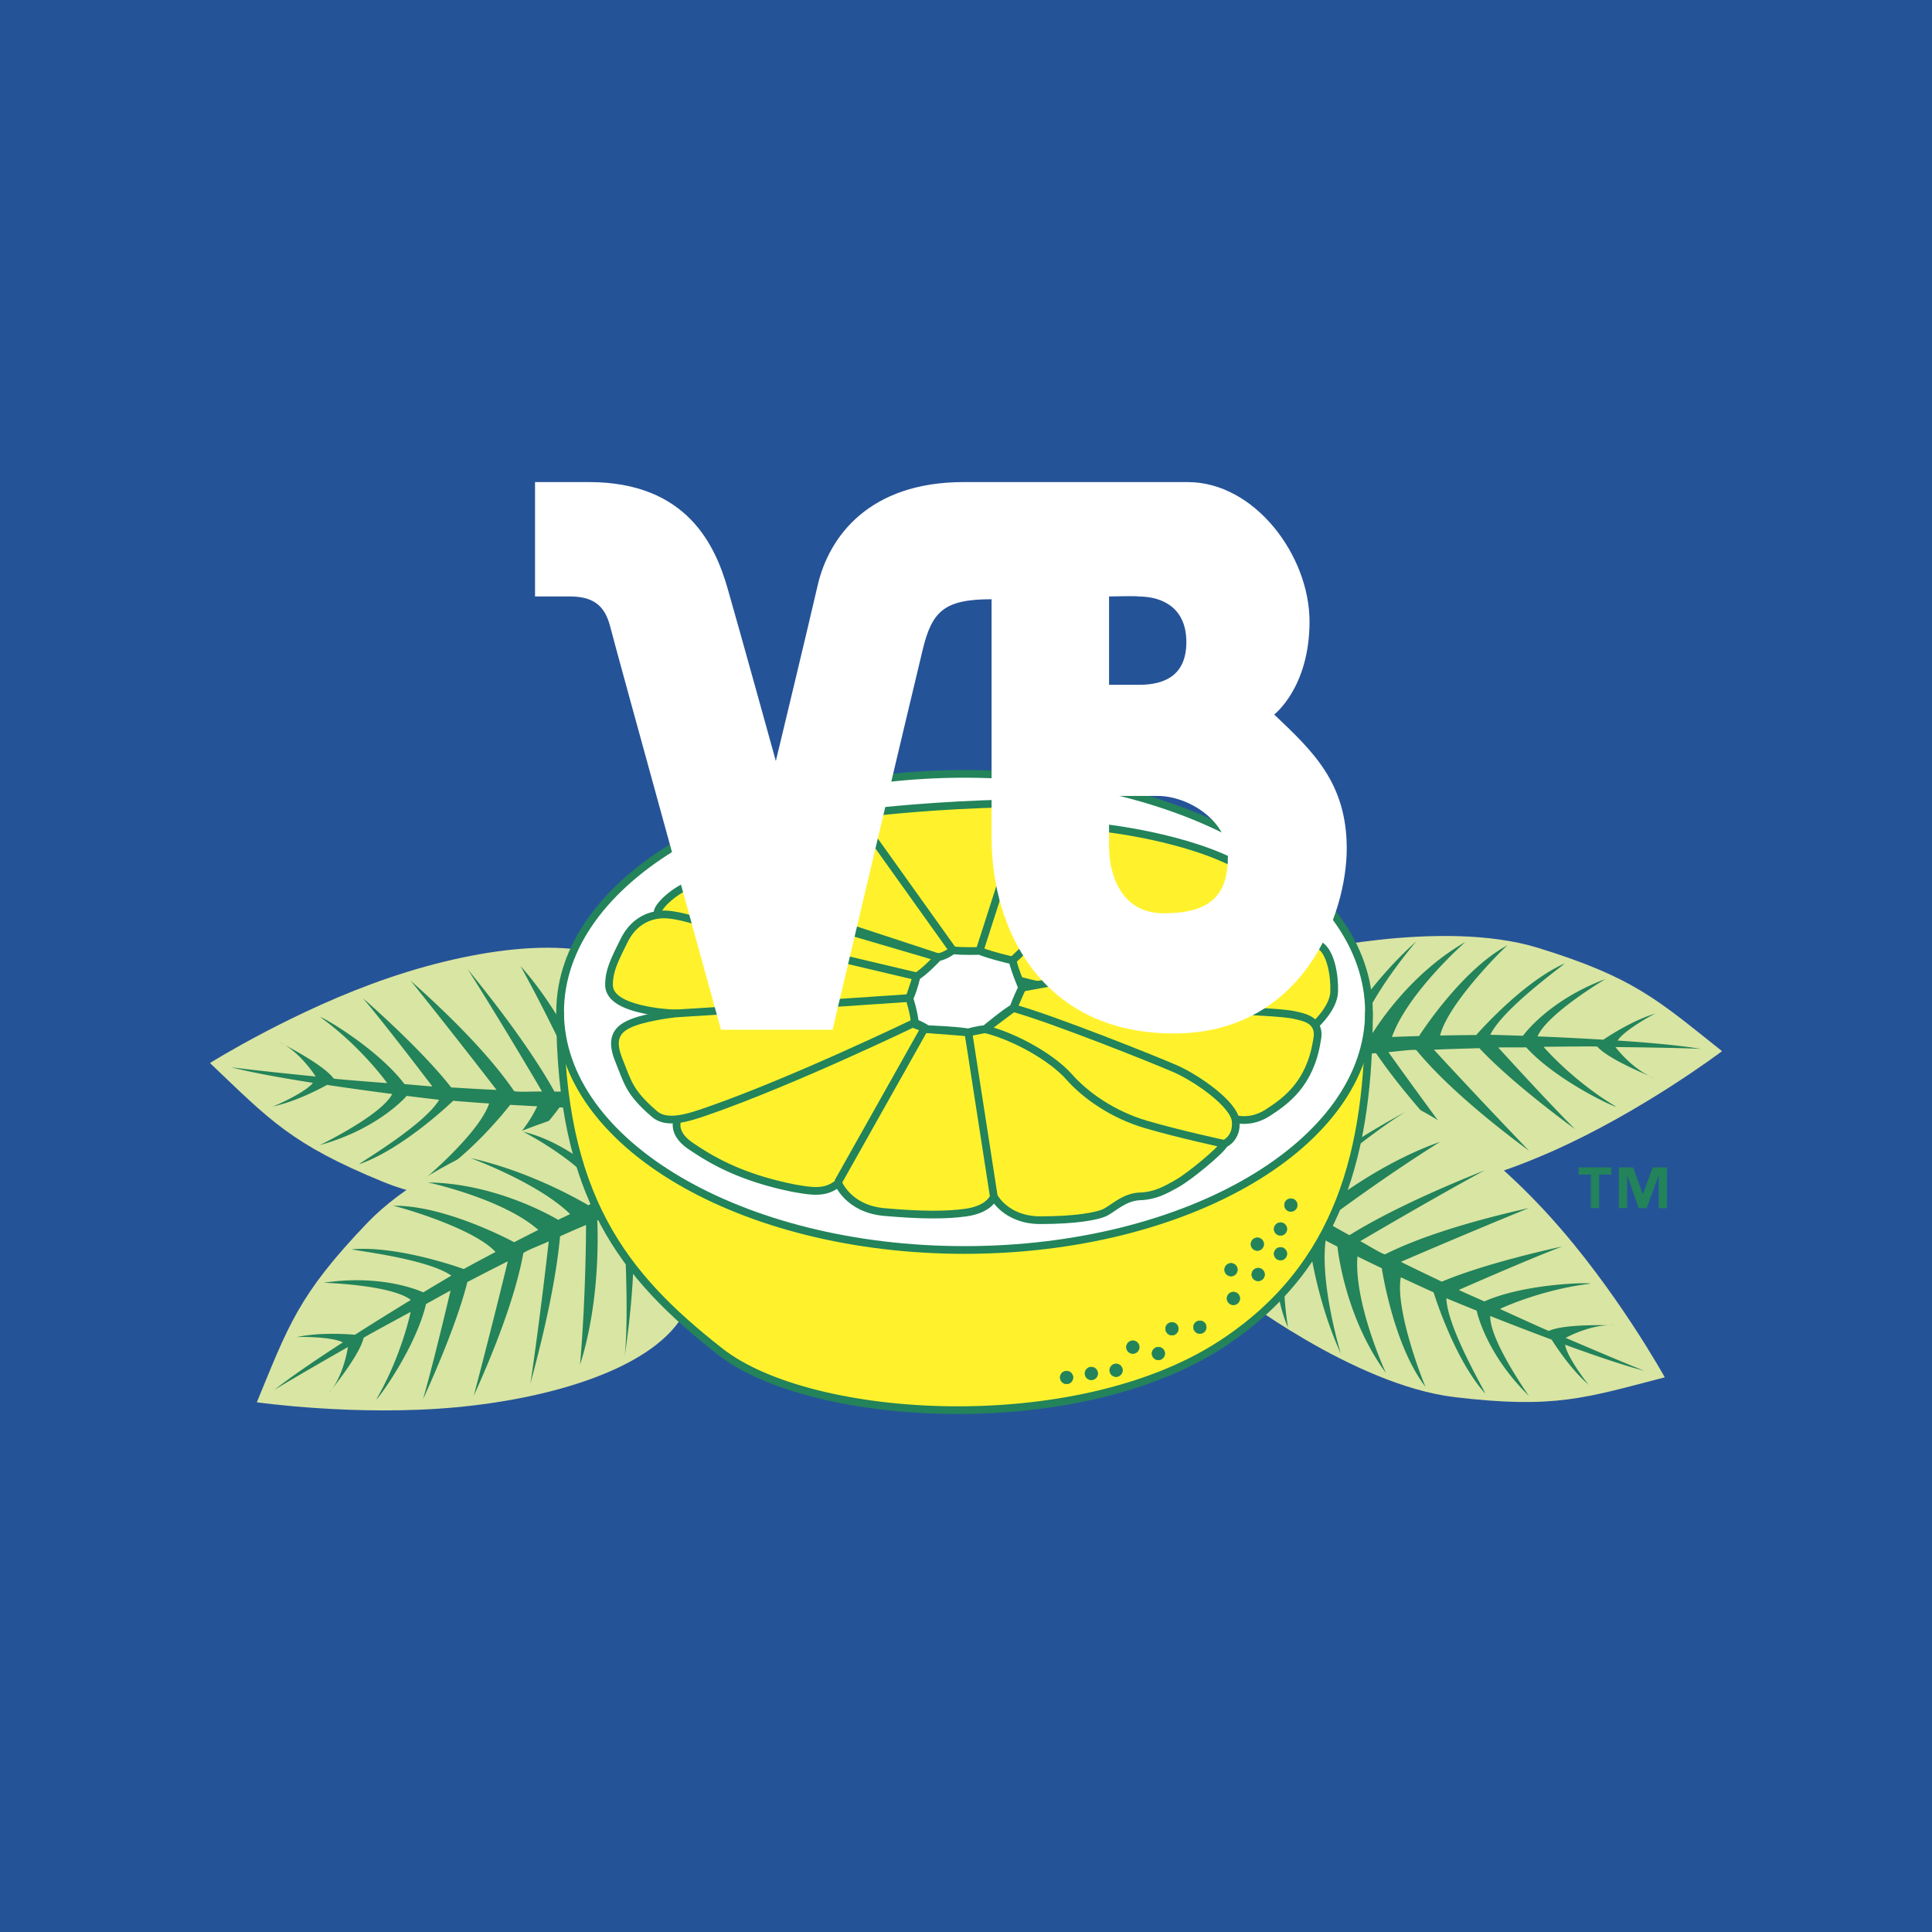 <svg xmlns="http://www.w3.org/2000/svg" width="2500" height="2500" viewBox="0 0 192.756 192.756"><path fill-rule="evenodd" clip-rule="evenodd" fill="#255398" d="M0 0h192.756v192.756H0V0z"/><path d="M62.746 119.459s-14.993 2.354-24.458-1.518c-9.265-3.791-11.394-6.223-17.339-11.883 0 0 8.475-5.32 17.896-8.514 9.42-3.196 20.021-4.48 24.867-.547l-.966 22.462z" fill-rule="evenodd" clip-rule="evenodd" fill="#d9e5a2"/><path d="M31.197 108.031c-3.06-.477-6.058-1.018-8.185-1.561-.034.016 3.439.434 8.482.934 0 0-1.535-2.475-3.619-3.43-.134-.051 4.307 2.131 5.416 3.629-.092.043 3.423.309 5.291.459l.024-.033s-2.562-3.594-6.637-6.541c.052-.133 5.697 3.111 8.388 6.676.921.068 1.838.17 2.781.232 0 0-4.6-6.066-6.921-8.799 0 0 5.718 4.951 8.798 8.895 1.506.09 3.03.188 4.526.248 0 0-3.614-4.717-8.584-10.92.041.094 6.797 5.834 10.319 11.02.174.145 1.865.049 2.805.061 0 0-3.741-6.396-7.459-12.271.083.186 5.539 6.596 8.697 12.277.965.004 1.918 0 2.828-.02 0 0-2.83-6.383-6.219-12.516.041.094 4.097 4.221 7.436 12.479a67.023 67.023 0 0 0 2.688-.152c.093-.041-3.544-9.717-5.732-13.393.042.092 4.447 6.768 6.615 12.889.092-.041-.123 1.715-.123 1.715s-2.296 6.779-6.605 10.025c0 0 4.216-5.199 4.717-9.297.017-.006-.625-.006-1.777-.039 0 0-3.567 5.186-8.811 9.068 0 0 5.11-4.93 6.791-9.111l.023-.031c-.416-.014-.861-.018-1.333-.039-.718 1.002-4.502 5.99-10.345 8.689 0 0 6.176-4.52 8.135-8.824l-.042.021c-.843-.041-1.74-.09-2.683-.145l.014.002s-4.759 6.213-9.602 8.258c-.051.133 6.412-5.137 7.509-8.393-1.15-.076-2.352-.166-3.59-.27 0 0-4.967 4.811-9.379 6.33-.042-.092 6.464-3.871 7.982-6.43 0 0-1.264-.141-3.208-.383l-.028-.008s-2.777 3.287-8.688 4.92c0 0 6.105-2.938 7.244-5.104a337.066 337.066 0 0 1-6.508-.908s-2.986 1.699-5.541 2.172c.041.092 3.458-1.428 4.135-2.393.135.053-.025.012-.025.012z" fill-rule="evenodd" clip-rule="evenodd" fill="#23835a"/><path d="M58.375 110.693s-14.658 3.941-21.734 11.32c-6.928 7.225-7.885 10.312-11.018 17.893 0 0 9.906 1.416 19.812.506s20.116-4.043 22.946-9.604l-10.006-20.115z" fill-rule="evenodd" clip-rule="evenodd" fill="#d9e5a2"/><path d="M34.187 133.943c-2.602 1.68-5.123 3.389-6.846 4.75-.037 0 2.967-1.793 7.372-4.299 0 0-.397 2.885-1.913 4.604-.102.1 3.07-3.697 3.475-5.516-.102 0 3.002-1.672 4.648-2.568l.036.021s-.881 4.32-3.408 8.668c.101.102 3.942-5.154 4.953-9.502.814-.438 1.611-.902 2.447-1.342 0 0-1.739 7.406-2.75 10.844 0 0 3.213-6.842 4.427-11.695 1.34-.693 2.692-1.402 4.035-2.064 0 0-1.386 5.773-3.408 13.457 0-.102 3.841-8.088 4.953-14.254.102-.201 1.686-.801 2.54-1.193 0 0-.821 7.359-1.832 14.234 0-.203 2.382-8.273 2.96-14.742a103.49 103.49 0 0 1 2.593-1.131s.007 6.977-.6 13.951c0-.1 2.03-5.518 1.727-14.412a60.77 60.77 0 0 1 2.519-.953c.101 0 .708 10.312.202 14.557 0-.102 1.314-7.984.809-14.455.102 0-.809-1.516-.809-1.516s-4.852-5.258-10.109-6.471c0 0 5.964 3.033 8.087 6.57.017 0-.569.262-1.609.76 0 0-5.366-3.287-11.735-4.701 0 0 6.672 2.426 9.906 5.561l.034.018c-.373.184-.778.369-1.201.578-1.063-.623-6.548-3.641-12.984-3.73 0 0 7.48 1.617 11.019 4.752l-.046-.004c-.753.381-1.553.789-2.392 1.223l.012-.006s-6.874-3.742-12.13-3.641c-.101-.102 7.946 2.084 10.271 4.613a228.917 228.917 0 0 0-3.171 1.703s-6.493-2.373-11.144-1.969c0 .102 7.481.91 9.907 2.629 0 0-1.097.641-2.777 1.652l-.023.018s-3.872-1.873-9.937-.963c0 0 6.772.201 8.693 1.719a332.468 332.468 0 0 0-5.579 3.473s-3.418-.34-5.945.268c0-.102 3.74-.102 4.751.506.101-.103-.028-.002-.028-.002z" fill-rule="evenodd" clip-rule="evenodd" fill="#23835a"/><path d="M128.959 95.223s14.742-3.667 24.518-.648c9.572 2.957 11.908 5.191 18.33 10.3 0 0-7.984 6.047-17.096 10.059-9.113 4.012-19.57 6.229-24.748 2.74l-1.004-22.451z" fill-rule="evenodd" clip-rule="evenodd" fill="#d9e5a2"/><path d="M161.416 103.816c3.092.205 6.129.477 8.299.832.031-.02-3.469-.131-8.541-.182 0 0 1.748 2.328 3.91 3.096.137.039-4.482-1.742-5.719-3.137.088-.049-3.441-.004-5.316.012l-.02.035s2.867 3.352 7.189 5.928c-.039.137-5.953-2.596-8.947-5.906-.926.012-1.848-.008-2.793.014 0 0 5.117 5.633 7.67 8.148 0 0-6.135-4.424-9.551-8.08-1.51.047-3.037.082-4.535.154 0 0 4.016 4.377 9.516 10.113-.049-.088-7.289-5.207-11.256-10.061-.186-.127-1.863.117-2.801.188 0 0 4.291 6.039 8.512 11.561-.098-.176-6.1-6.078-9.746-11.457-.963.082-1.912.17-2.818.271 0 0 3.381 6.104 7.297 11.91-.049-.088-4.453-3.842-8.508-11.768a64.7 64.7 0 0 0-2.666.391c-.088.049 4.385 9.361 6.889 12.828-.049-.088-5.027-6.346-7.725-12.25-.088.051-.027-1.719-.027-1.719s1.693-6.951 5.707-10.564c0 0-3.748 5.548-3.889 9.671-.016.01.625-.047 1.775-.117 0 0 3.104-5.479 7.99-9.807 0 0-4.662 5.361-5.973 9.67l-.021.035c.416-.023.861-.057 1.334-.08.629-1.059 3.963-6.359 9.553-9.564 0 0-5.762 5.046-7.338 9.503l.041-.025c.844-.033 1.74-.064 2.686-.092h-.014s4.201-6.607 8.852-9.07c.039-.137-5.943 5.68-6.752 9.018 1.152-.023 2.359-.041 3.604-.049 0 0 4.531-5.227 8.797-7.131.049.089-6.105 4.428-7.395 7.107 0 0 1.271.029 3.232.1l.027.004s2.48-3.518 8.232-5.666c0 0-5.83 3.463-6.775 5.723 1.91.074 4.219.188 6.568.328 0 0 2.828-1.955 5.334-2.65-.049-.09-3.324 1.727-3.914 2.748-.136-.038.026-.013.026-.013z" fill-rule="evenodd" clip-rule="evenodd" fill="#23835a"/><path d="M123.018 128.863s11.979 9.328 22.141 10.533c9.947 1.18 12.99.084 20.936-1.98 0 0-4.836-8.762-11.529-16.123-6.693-7.363-15.348-13.627-21.498-12.537l-10.05 20.107z" fill-rule="evenodd" clip-rule="evenodd" fill="#d9e5a2"/><path d="M156.17 134.17c2.908 1.066 5.795 2.049 7.92 2.605.021.029-3.221-1.289-7.877-3.297 0 0 2.545-1.42 4.832-1.244.141.02-4.803-.227-6.502.547.062.08-3.145-1.391-4.852-2.166l-.004-.041s3.984-1.898 8.98-2.5c.02-.141-6.496-.041-10.578 1.77-.84-.387-1.691-.742-2.547-1.146 0 0 6.969-3.072 10.324-4.334 0 0-7.404 1.555-12.014 3.508-1.361-.652-2.744-1.305-4.082-1.977 0 0 5.451-2.373 12.809-5.385-.082.061-8.777 1.805-14.375 4.629-.223.041-1.656-.861-2.484-1.307 0 0 6.377-3.779 12.48-7.111-.162.121-8.047 3.08-13.566 6.516-.848-.465-1.678-.93-2.465-1.389 0 0 5.572-4.209 11.512-7.926-.08.061-5.631 1.703-12.561 7.303a61.641 61.641 0 0 1-2.277-1.438c-.061-.08 7.816-6.775 11.514-8.93-.082.061-7.174 3.762-12.041 8.062-.061-.082-.725 1.559-.725 1.559s-1.279 7.039.918 11.967c0 0-1.17-6.588.381-10.414-.012-.014.551.297 1.574.828 0 0 .607 6.264 3.311 12.201 0 0-2.078-6.789-1.523-11.26l-.004-.037c.371.188.762.398 1.186.611.143 1.223 1.033 7.42 4.84 12.613 0 0-3.213-6.947-2.84-11.658l.025.039c.756.371 1.566.764 2.418 1.172l-.014-.006s1.152 7.742 4.398 11.879c-.02.141-3.121-7.602-2.502-10.979 1.045.488 2.141.994 3.273 1.504 0 0 2.014 6.615 5.139 10.084.08-.061-3.779-6.52-3.867-9.492 0 0 1.174.488 2.994 1.221l.027.008s.836 4.219 5.217 8.516c0 0-3.92-5.531-3.863-7.977 1.775.705 3.932 1.537 6.135 2.361 0 0 1.789 2.934 3.797 4.586-.082.061-2.336-2.926-2.459-4.098-.14-.018.018.023.018.023z" fill-rule="evenodd" clip-rule="evenodd" fill="#23835a"/><path d="M136.58 100.959c0 13.602-2.812 25.445-14.797 33.199-14.52 9.395-40.866 7.785-49.913.705-9.729-7.613-15.987-15.51-15.987-33.904.001-8.113 80.697 0 80.697 0z" fill-rule="evenodd" clip-rule="evenodd" fill="#fff22d" stroke="#fff22d" stroke-width=".048" stroke-miterlimit="2.613"/><path d="M55.884 100.959c0-13.118 18.064-23.751 40.348-23.751s40.348 10.633 40.348 23.751c0 13.117-18.064 23.752-40.348 23.752s-40.348-10.635-40.348-23.752z" fill-rule="evenodd" clip-rule="evenodd" fill="#fff" stroke="#23835a" stroke-width=".769" stroke-miterlimit="2.613"/><path d="M65.632 91.185c-.29-.674 2.013-2.617 3.321-2.918l25.819 7.587-2.114 2.92c.001-.001-26.724-6.884-27.026-7.589z" fill-rule="evenodd" clip-rule="evenodd" fill="#fff22d" stroke="#23835a" stroke-width=".769" stroke-miterlimit="2.613"/><path d="M90.729 99.6s-1.566.164-11.23.973c-9.665.811-12.742.648-14.955.217-2.214-.432-3.78-1.189-3.78-2.537 0-1.35.486-2.376 1.512-4.428 1.026-2.053 2.7-2.592 3.996-2.592s3.401.702 3.401.702l14.811 3.825 6.971 1.647-.726 2.193zM91.2 105.076s-4.642 8.25-6.194 11.154c-1.674 3.133-3.509 2.701-5.777 2.322-5.399-1.08-8.314-2.861-10.312-4.211s-1.296-2.699-1.296-2.699 20.357-10.793 21.767-10.189a72.485 72.485 0 0 0 3.123 1.227l-1.311 2.396z" fill-rule="evenodd" clip-rule="evenodd" fill="#fff22d" stroke="#23835a" stroke-width=".769" stroke-miterlimit="2.613"/><path d="M91.268 102.031s-12.093 5.83-20.624 8.801c-2.017.701-4.157 1.404-5.399.27-2.484-2.16-2.591-3.078-3.509-5.346s-.108-3.186 1.512-3.779 4.157-.863 4.157-.863c3.059-.164 23.795-1.572 23.795-1.572l.068 2.489zM83.602 117.959s.972 2.646 4.643 2.969c3.671.324 6.155.324 8.099.055 1.943-.27 3.4-1.242 3.023-3.348-.379-2.105-2.754-14.633-2.754-14.633l-4.408-.342-8.603 15.299zM93.609 95.505l-8.493-2.789s-16.163-3.543-16.163-4.449c0-.906 14.797-7.248 15.703-6.644.906.604 2.805-.633 2.805-.633s6.208-.698 13.058-.824c2.859-.053 9.379 2.408 9.379 2.408s8.684.888 14.07 3.994l7.848 7.85c.971.756 1.35 2.917 1.295 4.536s-1.836 3.24-1.836 3.24c-1.546 2.544-35.96-5.489-37.666-6.689zM95.067 94.808l-8.239-11.537 8.239 11.537zM97.73 94.872l2.282-7.101-2.282 7.101zM101.025 95.823l1.268-1.205-1.268 1.205z" fill-rule="evenodd" clip-rule="evenodd" fill="#fff22d" stroke="#23835a" stroke-width=".769" stroke-miterlimit="2.613"/><path d="M101.977 98.547l3.105-.57c1.619-.197 19.564 2.816 19.953 2.932 0 0 3.271.15 4.135.367.863.215 2.699.432 2.213 2.59-.701 4.32-3.131 5.994-4.859 7.127-1.727 1.135-3.238.65-3.238.65-5.109-.729-22.191-11.07-22.191-11.07l.882-2.026z" fill-rule="evenodd" clip-rule="evenodd" fill="#fff22d" stroke="#23835a" stroke-width=".769" stroke-miterlimit="2.613"/><path d="M101.094 100.572c4.051 1.135 14.039 5.131 16.145 6.049s5.885 3.508 6.047 5.236-1.135 2.268-1.135 2.268c-13.336 2.527-23.863-11.445-23.863-11.445l2.806-2.108z" fill-rule="evenodd" clip-rule="evenodd" fill="#fff22d" stroke="#23835a" stroke-width=".769" stroke-miterlimit="2.613"/><path d="M99.15 119.363s1.189 2.375 4.645 2.375 5.723-.379 6.531-.811c.811-.432 1.891-1.512 3.402-1.564 1.512-.055 2.484-.594 3.727-1.297 1.242-.701 4.318-3.24 4.695-3.941 0 0-4.535-.973-7.828-1.943-3.293-.973-5.992-2.861-7.666-4.752s-5.346-3.996-8.369-4.75l-1.674.322 2.537 16.361z" fill-rule="evenodd" clip-rule="evenodd" fill="#fff22d" stroke="#23835a" stroke-width=".769" stroke-miterlimit="2.613"/><path d="M95.067 94.808s-.692.556-1.458.697c0 0-1.416 1.505-2.155 1.901 0 0-.371 1.523-.725 2.193 0 0 .468 1.436.539 2.432 0 0 .795.328 1.243.648 0 0 2.764.1 4.103.322 0 0 1.014-.303 1.674-.322 0 0 2.072-1.73 2.807-2.107 0 0 .506-1.338.883-2.025 0 0-.775-1.84-.951-2.724 0 0-2.016-.449-3.295-.951-.002 0-1.662.063-2.665-.064z" fill-rule="evenodd" clip-rule="evenodd" fill="#fff" stroke="#23835a" stroke-width=".769" stroke-miterlimit="2.613"/><path d="M136.58 100.959c0 13.602-2.812 25.445-14.797 33.199-14.52 9.395-40.866 7.785-49.913.705-9.729-7.613-15.987-15.51-15.987-33.904" fill="none" stroke="#23835a" stroke-width=".769" stroke-miterlimit="2.613"/><path d="M128.154 120.23c0-.354.285-.637.637-.637s.637.283.637.637a.637.637 0 1 1-1.274 0zM127.119 122.619c0-.352.285-.639.637-.639a.638.638 0 0 1 0 1.276.637.637 0 0 1-.637-.637zM127.119 125.088a.637.637 0 1 1 1.274 0 .637.637 0 0 1-1.274 0zM124.809 124.131a.637.637 0 1 1 1.274 0 .637.637 0 1 1-1.274 0zM124.889 127.158a.638.638 0 1 1 1.277-.001.638.638 0 0 1-1.277.001zM122.182 126.68a.637.637 0 1 1 1.274 0 .637.637 0 0 1-1.274 0zM122.42 129.547a.638.638 0 1 1 1.277-.001.638.638 0 0 1-1.277.001zM119.951 129.865a.637.637 0 1 1 0 0zM119.076 132.414c0-.354.285-.637.637-.637s.637.283.637.637a.637.637 0 1 1-1.274 0zM116.289 132.572a.637.637 0 1 1 1.274 0 .637.637 0 0 1-1.274 0zM114.936 135.041a.637.637 0 1 1 1.274 0 .637.637 0 0 1-1.274 0zM112.387 134.404c0-.352.285-.639.637-.639a.638.638 0 0 1 0 1.276.637.637 0 0 1-.637-.637zM110.715 136.713a.637.637 0 1 1 1.274 0 .637.637 0 0 1-1.274 0zM108.246 137.031a.637.637 0 1 1 1.274 0 .637.637 0 0 1-1.274 0zM105.777 137.432a.637.637 0 1 1 1.274-.004.637.637 0 0 1-1.274.004z" fill-rule="evenodd" clip-rule="evenodd" fill="#23835a" stroke="#23835a" stroke-width=".053" stroke-miterlimit="2.613"/><path d="M160.77 117.189h-1.223v3.344h-.83v-3.344h-1.227v-.717h3.279v.717h.001zm5.552 3.352h-.83v-3.238h-.02l-1.176 3.238h-.799l-1.139-3.238h-.02v3.23h-.83v-4.061h1.438l.945 2.65h.02l.982-2.65h1.428v4.069h.001z" fill-rule="evenodd" clip-rule="evenodd" fill="#23835a"/><path d="M127.127 71.289s3.525-2.69 3.525-9.277-5.472-13.915-12.152-13.915H96.144c-9.461 0-13.451 5.473-14.564 10.298-1.113 4.824-4.174 17.532-4.174 17.532s-3.618-13.08-4.823-17.254c-1.207-4.175-3.989-10.576-13.822-10.576h-5.38v11.41h3.432c2.319 0 3.526.835 4.082 3.062.557 2.226 11.039 40.167 11.039 40.167h11.131s8.07-34.137 8.999-37.941c.928-3.803 2.133-5.009 6.865-5.009v23.749c0 9.555 5.287 19.573 18.182 19.573 12.893 0 17.254-11.874 17.254-18.459-.002-6.588-3.435-9.742-7.238-13.36zM110.65 59.51s2.904-.066 2.904 0c2.604 0 4.809 1.269 4.809 4.541 0 3.271-2.07 4.274-4.742 4.274h-2.971V59.51zm5.442 31.607c-4.34 0-5.441-4.028-5.441-6.632V79.41h4.842c3.07 0 7.016 2.471 7.016 6.01-.001 3.843-1.652 5.697-6.417 5.697z" fill-rule="evenodd" clip-rule="evenodd" fill="#fff"/></svg>